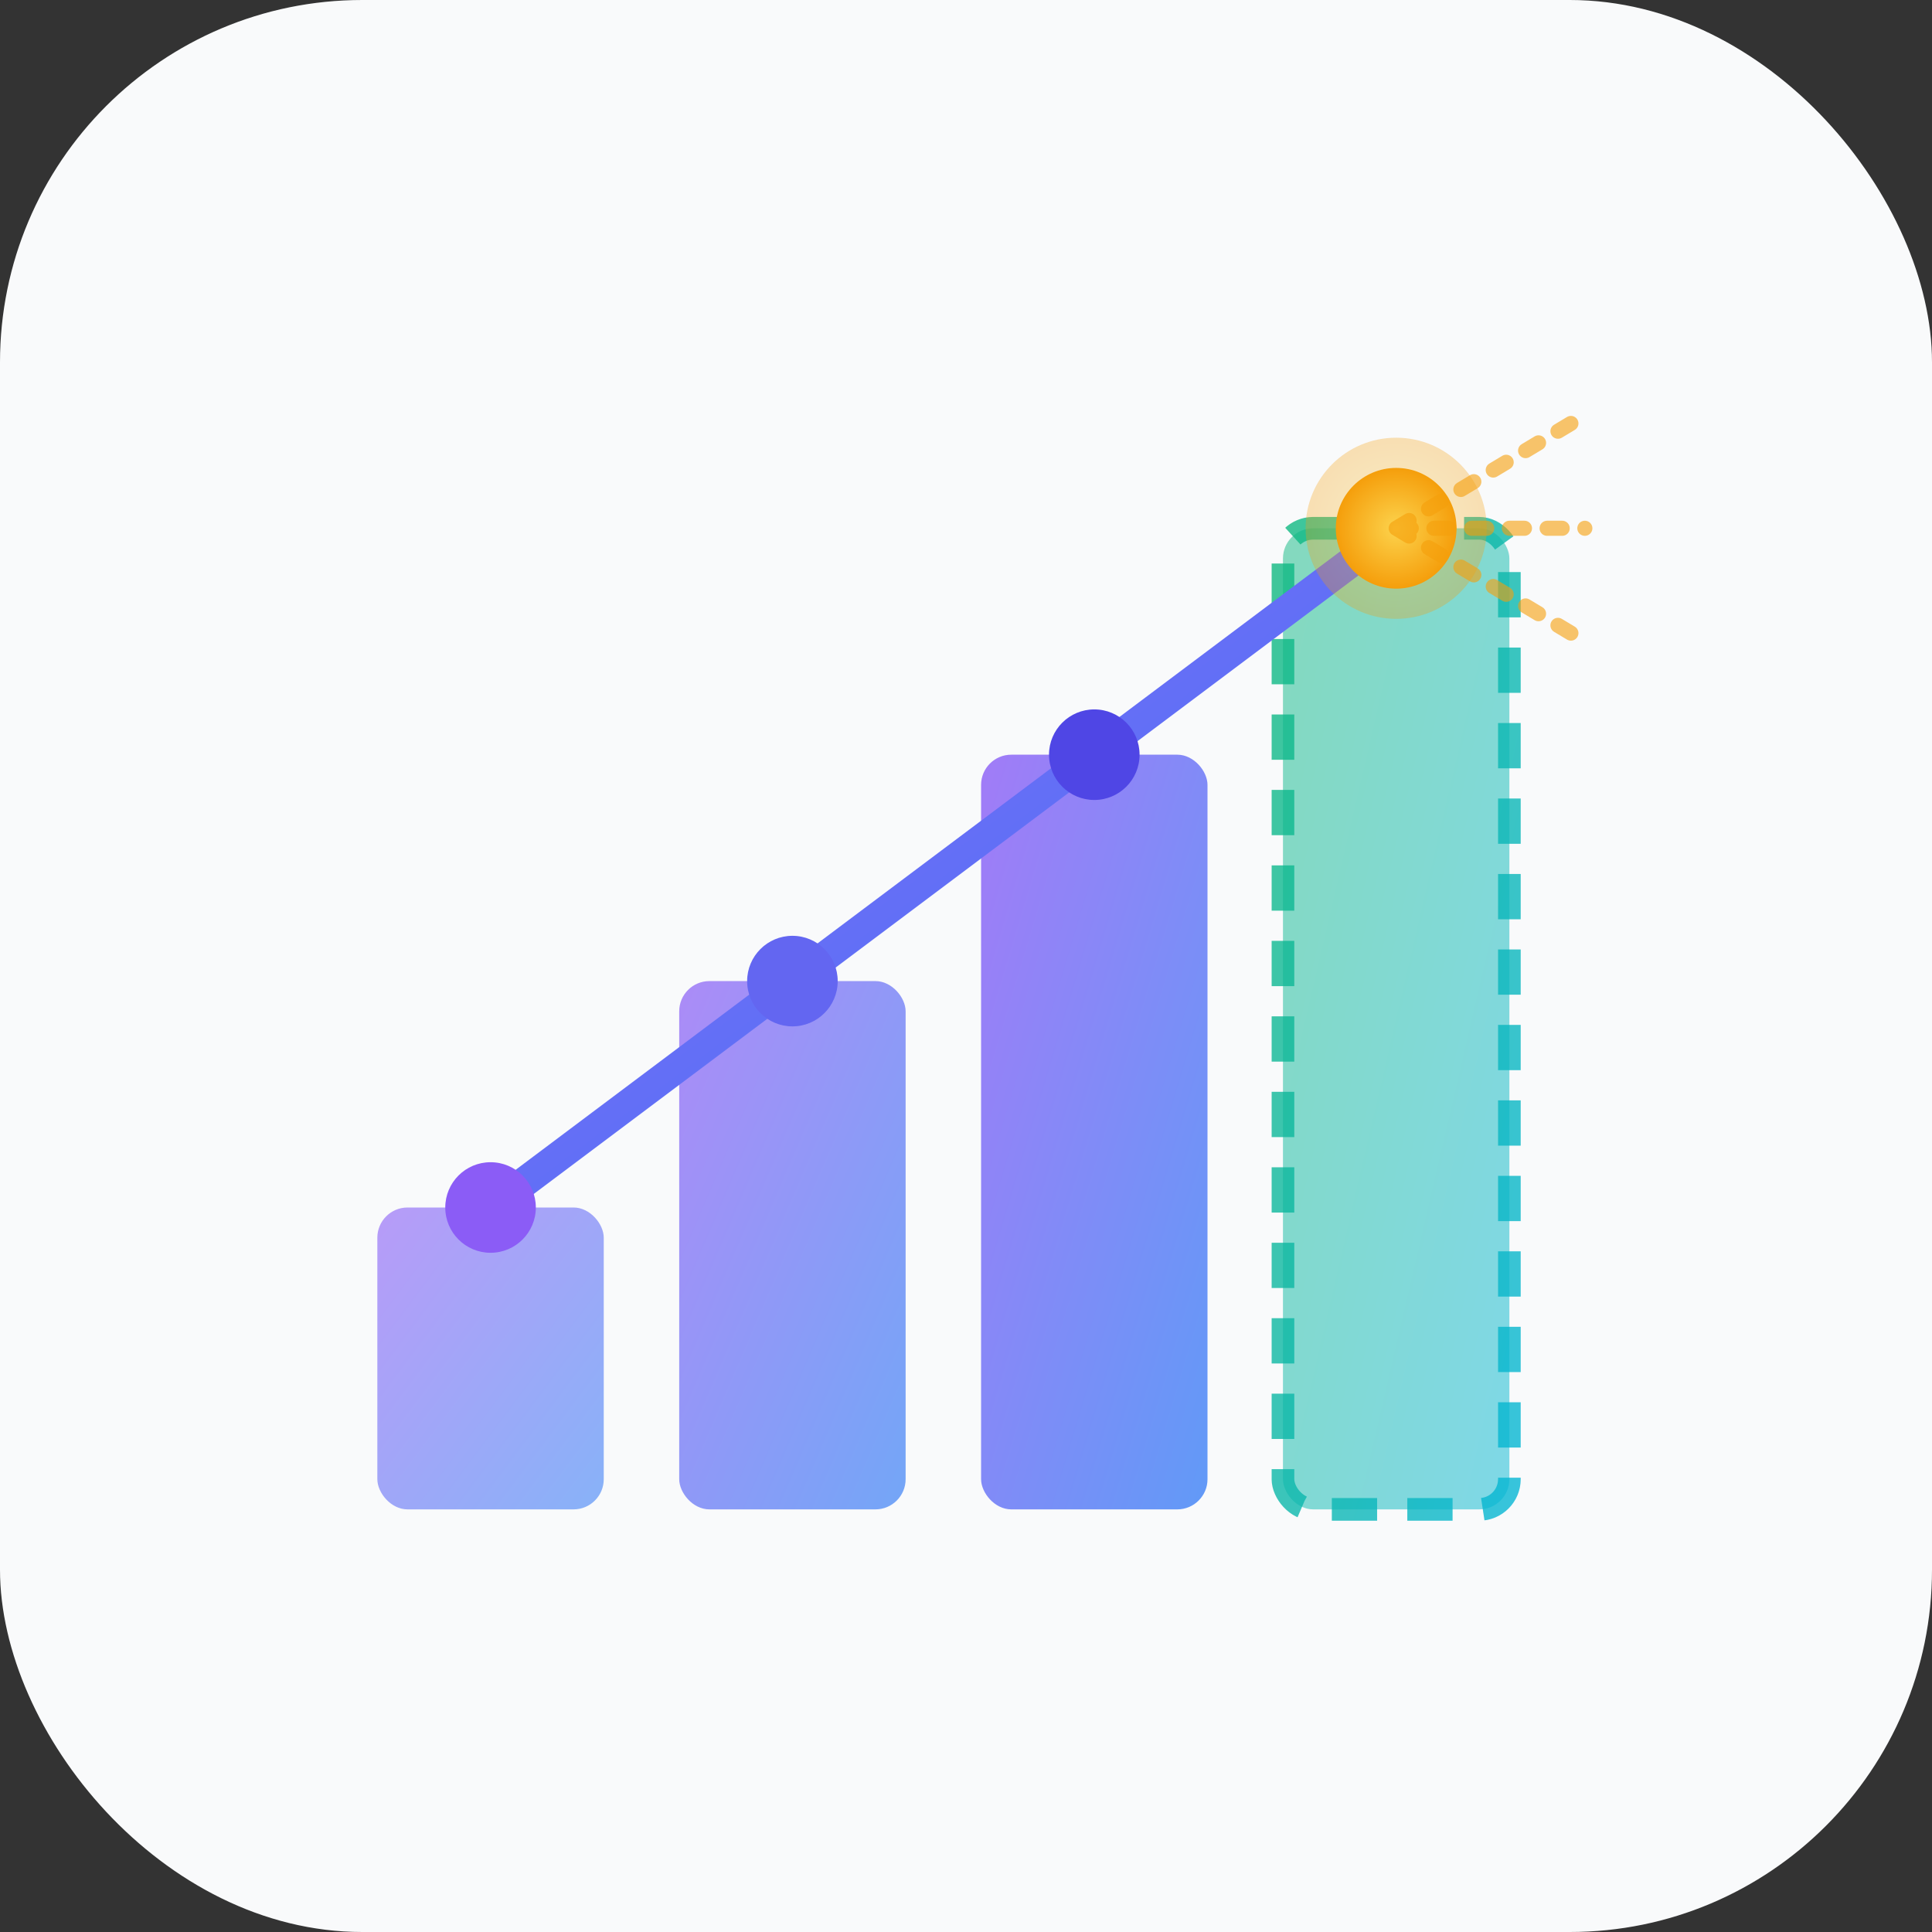 <svg xmlns="http://www.w3.org/2000/svg" viewBox="0 0 256 256" width="256" height="256">
  <rect x="0" y="0" width="256" height="256" fill="#333333" stroke="none"/>
  <defs>
    <!-- Purple to blue gradient -->
    <linearGradient id="grad1" x1="0%" y1="0%" x2="100%" y2="100%">
      <stop offset="0%" style="stop-color:#8B5CF6;stop-opacity:1" />
      <stop offset="100%" style="stop-color:#3B82F6;stop-opacity:1" />
    </linearGradient>
    <!-- Green accent -->
    <linearGradient id="grad2" x1="0%" y1="0%" x2="100%" y2="100%">
      <stop offset="0%" style="stop-color:#10B981;stop-opacity:1" />
      <stop offset="100%" style="stop-color:#06B6D4;stop-opacity:1" />
    </linearGradient>
    <!-- Orange prediction point -->
    <radialGradient id="grad3">
      <stop offset="0%" style="stop-color:#FCD34D;stop-opacity:1" />
      <stop offset="100%" style="stop-color:#F59E0B;stop-opacity:1" />
    </radialGradient>
  </defs>
  
  <!-- Rounded square background -->
  <rect width="256" height="256" rx="48" fill="#F9FAFB"/>
  
  <!-- Stylized ascending chart bars with prediction -->
  <g>
    <!-- Historical bars (solid) -->
    <rect x="50" y="160" width="30" height="40" fill="url(#grad1)" opacity="0.6" rx="4"/>
    <rect x="90" y="130" width="30" height="70" fill="url(#grad1)" opacity="0.7" rx="4"/>
    <rect x="130" y="100" width="30" height="100" fill="url(#grad1)" opacity="0.8" rx="4"/>
    
    <!-- Predicted/future bar (gradient with dashed outline) -->
    <rect x="170" y="70" width="30" height="130" fill="url(#grad2)" opacity="0.5" rx="4"/>
    <rect x="170" y="70" width="30" height="130" fill="none" 
          stroke="url(#grad2)" stroke-width="3" 
          stroke-dasharray="6,4" rx="4" opacity="0.8"/>
    
    <!-- Trend line connecting tops -->
    <path d="M 65,160 Q 105,130 145,100 T 185,70" 
          stroke="url(#grad1)" 
          stroke-width="4" 
          fill="none" 
          stroke-linecap="round"/>
    
    <!-- Prediction points -->
    <circle cx="65" cy="160" r="6" fill="#8B5CF6"/>
    <circle cx="105" cy="130" r="6" fill="#6366F1"/>
    <circle cx="145" cy="100" r="6" fill="#4F46E5"/>
    
    <!-- Future prediction point (glowing) -->
    <circle cx="185" cy="70" r="12" fill="url(#grad3)" opacity="0.3"/>
    <circle cx="185" cy="70" r="8" fill="url(#grad3)"/>
    
    <!-- Uncertainty rays -->
    <path d="M 185,70 L 210,55 M 185,70 L 210,70 M 185,70 L 210,85" 
          stroke="#F59E0B" 
          stroke-width="2" 
          stroke-dasharray="2,3"
          opacity="0.6"
          stroke-linecap="round"/>
  </g>
</svg>